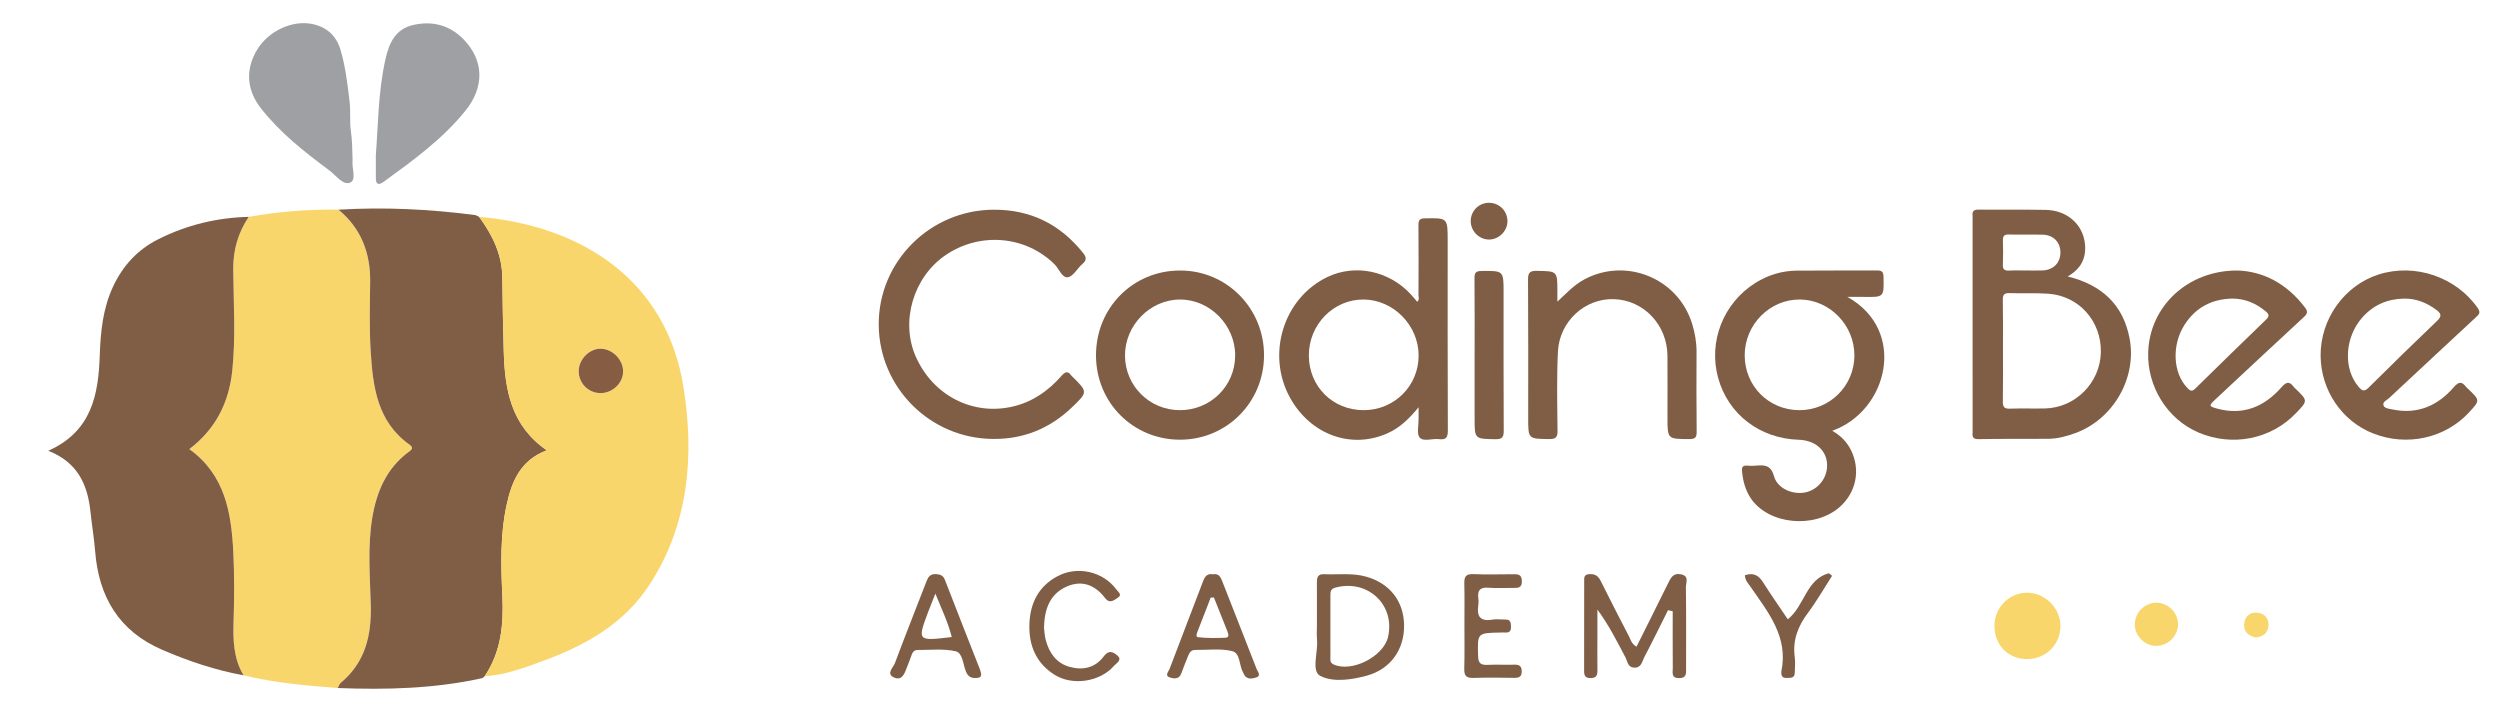 <svg xmlns="http://www.w3.org/2000/svg" xmlns:xlink="http://www.w3.org/1999/xlink" id="Layer_1" x="0px" y="0px" viewBox="0 0 1080 313" style="enable-background:new 0 0 1080 313;" xml:space="preserve"><style type="text/css">	.st0{fill:#F9D66C;}	.st1{fill:#805E46;}	.st2{fill:#865C42;}	.st3{fill:#9EA0A3;}</style><g>	<g>		<path class="st0" d="M931.7,260.35c4.88,0.07,9.14,4.29,9.23,9.18c0.09,5.09-4.41,9.59-9.51,9.49c-4.94-0.08-9.1-4.25-9.18-9.18   C922.18,264.67,926.52,260.3,931.7,260.35z"></path>		<path class="st0" d="M974.39,275.39c-3.1-0.7-5.18-2.5-4.92-5.86c0.23-3.01,2.23-4.96,5.26-4.86c3.22,0.09,5.37,2.07,5.26,5.45   C979.86,273.43,977.69,275.07,974.39,275.39z"></path>		<path class="st0" d="M875.49,284.72c-8.11-0.1-13.96-6.19-13.89-14.39c0.08-8.01,6.33-14.28,14.18-14.27   c7.9,0.01,14.61,6.98,14.33,14.85C889.85,278.83,883.48,284.83,875.49,284.72z"></path>		<path class="st1" d="M753.81,248.51c3.74-1.29,5.99,0.1,7.86,3.08c3.44,5.43,7.12,10.69,10.66,15.94   c7.28-5.78,7.88-17.28,17.75-19.9c0.46,0.38,0.93,0.76,1.37,1.13c-3.46,5.36-6.64,10.96-10.45,16.05   c-4.32,5.76-6.65,11.82-5.67,19.05c0.31,2.24,0.05,4.58,0,6.86c-0.05,2.27-1.73,2.07-3.27,2.16c-1.62,0.09-2.58-0.48-2.52-2.24   c0-0.18-0.05-0.38,0-0.57c3.14-15.02-5.78-25.63-13.41-36.73C755.19,251.96,753.86,250.74,753.81,248.51z"></path>		<path class="st1" d="M720.58,263.61c-3.38,6.74-6.69,13.54-10.21,20.22c-0.98,1.85-1.24,4.72-4.38,4.6   c-2.84-0.1-2.91-2.76-3.81-4.47c-3.64-6.89-7.11-13.84-12.1-20.63c0,3.63,0,7.25,0,10.88c0,5.16-0.05,10.34,0.01,15.49   c0.03,2.07-0.52,3.2-2.87,3.23c-2.36,0.05-2.91-1.06-2.88-3.14c0.05-12.82,0.01-25.64,0.03-38.46c0-1.49-0.26-3.12,2.09-3.29   c2.39-0.17,3.87,0.57,5,2.83c3.98,8.05,8.11,16.03,12.25,24.01c0.76,1.45,1.04,3.23,3.26,4.49c4.53-9.08,9.06-18.05,13.49-27.08   c1.23-2.52,2.28-4.93,5.79-4.17c3.64,0.77,2.02,3.66,2.06,5.6c0.16,11.67,0.08,23.35,0.08,35c0,2.15,0.29,4.23-3.01,4.23   c-3.57,0-2.71-2.44-2.74-4.36c-0.07-8.19-0.03-16.35-0.03-24.55C721.89,263.88,721.24,263.74,720.58,263.61z"></path>		<path class="st1" d="M632.63,270.44c0-6.13,0.1-12.26-0.05-18.36c-0.07-2.83,0.59-4.17,3.78-4.06c5.73,0.23,11.49,0.09,17.23,0.05   c2.01-0.01,3.73-0.1,3.86,2.79c0.16,3.31-1.84,3.14-4.06,3.12c-3.44-0.05-6.91,0.21-10.34-0.08c-3.63-0.31-4.88,1.12-4.41,4.56   c0.12,0.94,0.14,1.93,0,2.87c-0.76,4.81,0.7,7.28,6.06,6.34c1.85-0.33,3.82,0,5.73-0.03c2.26-0.03,2.26,1.55,2.31,3.13   c0.05,1.59-0.5,2.58-2.28,2.48c-0.77-0.05-1.54,0-2.31,0.01c-10.08,0.18-9.91,0.18-9.6,10.26c0.09,3.23,1.37,3.8,4.12,3.69   c3.82-0.17,7.67,0.03,11.49-0.07c2.07-0.07,3.21,0.5,3.23,2.83c0.03,2.36-1.12,2.88-3.2,2.86c-5.93-0.08-11.87-0.17-17.8,0.03   c-3.13,0.1-3.91-1.17-3.83-4.04C632.74,282.68,632.63,276.55,632.63,270.44z"></path>		<path class="st1" d="M568.91,270.1c0-6.12,0.03-12.25-0.01-18.35c-0.01-2.14,0.26-3.81,3.03-3.69c6.1,0.27,12.25-0.64,18.26,1.06   c10.17,2.87,16.22,10.54,16.37,20.91c0.16,10.6-5.88,19.02-15.99,21.82c-6.73,1.85-14.59,3-20.18,0.16   c-4.04-2.06-0.94-10.19-1.43-15.57C568.75,274.33,568.91,272.2,568.91,270.1z M574.73,270.46c0,4.4-0.03,8.76,0.01,13.16   c0.01,1.24-0.35,2.58,1.32,3.39c7.69,3.66,21.65-3.31,23.59-11.89c3.13-13.92-8.88-25.05-22.82-21.26   c-2.1,0.57-2.09,1.9-2.09,3.43C574.71,261.67,574.73,266.06,574.73,270.46z"></path>		<path class="st1" d="M523.93,248.1c2.82-0.53,3.48,1.46,4.29,3.52c4.85,12.44,9.78,24.85,14.61,37.31   c0.46,1.19,2.19,3.01-0.18,3.74c-1.59,0.5-3.83,1.06-5.13-1.11c-0.2-0.33-0.31-0.7-0.5-1.03c-1.79-3.08-1.15-8.39-4.72-9.25   c-5.05-1.23-10.6-0.44-15.94-0.51c-2.24-0.03-2.75,1.75-3.39,3.31c-0.94,2.28-1.81,4.62-2.69,6.94c-0.94,2.5-3.18,2.19-4.84,1.67   c-2.48-0.77-0.63-2.53-0.18-3.72c4.79-12.68,9.7-25.3,14.5-37.97C520.54,249,521.54,247.67,523.93,248.1z M524.41,258.13   c-0.46,0-0.93,0-1.37,0c-1.85,4.76-3.72,9.51-5.54,14.27c-0.38,0.98-1.21,2.75,0.12,2.88c3.95,0.42,7.96,0.4,11.92,0.2   c1.58-0.08,1.13-1.64,0.72-2.69C528.32,267.89,526.37,263.02,524.41,258.13z"></path>		<path class="st1" d="M451.01,271.21c0.16,1.19,0.23,3.31,0.77,5.33c1.46,5.48,4.5,9.86,10.13,11.5c5.79,1.67,11.2,0.52,14.93-4.51   c2-2.69,3.78-2.07,5.67-0.53c2.61,2.1-0.21,3.43-1.19,4.56c-5.97,6.99-17.91,8.84-25.73,3.95c-8.1-5.07-11.24-12.89-10.89-22.05   c0.35-8.96,4-16.29,12.31-20.63c8.56-4.46,19.55-1.92,25.24,5.8c0.78,1.06,2.78,2.31,0.57,3.64c-1.59,0.97-3.38,2.74-5.43,0.08   c-4.3-5.61-9.95-7.93-16.67-4.92C453.67,256.61,451.19,262.87,451.01,271.21z"></path>		<path class="st1" d="M423.82,290.95c0.18,1.36-0.46,1.8-1.58,1.9c-2.27,0.25-3.9-0.2-4.94-2.69c-1.3-3.09-1.37-8.07-4.43-8.8   c-5.26-1.23-10.97-0.53-16.49-0.57c-1.55-0.01-2.26,1.12-2.7,2.5c-0.52,1.63-1.23,3.21-1.83,4.83c-1.02,2.71-2.14,6.21-5.74,4.51   c-3.4-1.62-0.2-4.3,0.51-6.21c4.4-11.79,9.06-23.49,13.59-35.21c0.76-1.93,1.59-3.3,4.04-3.2c1.93,0.08,3.2,0.57,3.95,2.5   c5.02,12.98,10.13,25.93,15.21,38.89C423.59,289.93,423.7,290.5,423.82,290.95z M404.08,256.44c-1.28,3.22-2.18,5.43-3.01,7.64   c-4.85,12.91-4.84,12.91,10.09,11.12C409.6,268.97,406.85,263.28,404.08,256.44z"></path>	</g>	<g>		<path class="st1" d="M1002.5,153.58c-0.06-15.86,10.32-30.32,25.12-35.02c15.7-4.98,33.46,1.14,42.76,14.51   c1.45,2.08,0.45,2.86-0.84,4.05c-12.49,11.6-24.99,23.2-37.44,34.85c-0.99,0.92-2.99,1.66-2.4,3.21c0.47,1.27,2.43,1.41,3.83,1.7   c10.8,2.26,19.57-1.58,26.51-9.61c2.31-2.67,3.56-2.38,5.38-0.04c0.22,0.28,0.52,0.51,0.78,0.75c5.23,4.98,5.23,4.98,0.38,10.22   c-10.34,11.16-26.8,14.77-41.34,9.07C1011.63,181.93,1002.56,168.49,1002.5,153.58z M1038.39,129.01   c-7.14,0.14-13.15,2.81-17.9,8.17c-7.67,8.68-8.28,22.22-1.5,30.01c1.46,1.68,2.4,2.11,4.25,0.27   c9.77-9.72,19.63-19.34,29.59-28.85c2.13-2.04,1.78-3.18-0.34-4.75C1048.29,130.74,1043.7,128.88,1038.39,129.01z"></path>		<path class="st1" d="M966.57,116.86c11.02,0.32,21.36,5.62,29.17,15.97c1.33,1.75,1.12,2.69-0.46,4.13   c-12.8,11.8-25.51,23.71-38.24,35.59c-2.92,2.72-2.91,2.99,1,4.03c11.2,2.97,20.27-0.99,27.56-9.29c2.31-2.63,3.57-2.46,5.39-0.04   c0.21,0.28,0.51,0.52,0.78,0.77c5.25,5.1,5.25,5.1,0.07,10.49c-10.82,11.28-27.49,14.58-42.1,8.34   c-13.44-5.74-22.23-19.82-21.72-34.78C928.69,132.43,944.95,116.79,966.57,116.86z M964.25,128.99   c-8.87,0.21-15.83,3.91-20.6,11.44c-5.53,8.74-4.92,20.66,1.21,27.07c1.11,1.15,1.9,1.95,3.47,0.4   c10.16-10.02,20.39-19.96,30.65-29.87c1.45-1.4,1.27-2.31-0.13-3.47C974.62,131.04,969.86,128.96,964.25,128.99z"></path>		<path class="st1" d="M893.23,119.42c14.78,3.69,24.01,12.19,26.77,26.89c3.2,17.1-7.17,34.92-23.58,40.83   c-3.77,1.37-7.62,2.4-11.66,2.43c-10.03,0.05-20.08-0.04-30.11,0.14c-3.07,0.06-2.48-1.84-2.48-3.56   c-0.01-30.72-0.01-61.44-0.01-92.16c0-0.25,0.02-0.48,0-0.73c-0.26-1.99,0.47-2.73,2.59-2.71c9.68,0.12,19.35-0.07,29.03,0.12   c9.27,0.19,16.07,6.29,16.93,14.74C901.32,111.57,898.94,116.21,893.23,119.42z M865.28,151.29c0,7.37,0.07,14.76-0.05,22.13   c-0.04,2.3,0.54,3.21,3,3.12c5.08-0.18,10.15,0.02,15.23-0.09c13.12-0.31,23.81-11.11,24.11-24.22   c0.29-13.47-9.46-24.46-22.8-25.35c-5.53-0.37-11.12-0.06-16.68-0.25c-2.26-0.07-2.91,0.71-2.87,2.91   C865.35,136.78,865.28,144.04,865.28,151.29z M875.28,116.85c2.3,0,4.58,0.04,6.88-0.01c4.71-0.09,7.83-3.09,7.94-7.55   c0.11-4.48-2.92-7.77-7.57-7.9c-4.95-0.14-9.89,0.04-14.83-0.08c-1.95-0.05-2.48,0.74-2.44,2.56c0.09,3.5,0.14,7-0.01,10.49   c-0.11,2.21,0.91,2.61,2.8,2.53C870.45,116.75,872.87,116.85,875.28,116.85z"></path>		<path class="st1" d="M798.06,128.25c26.11,14.54,17.51,49.34-6.54,57.85c3.66,2.06,6.39,4.84,8.16,8.48   c4.15,8.5,2.19,18.17-4.92,24.44c-10.91,9.61-30.9,7.6-38.49-3.86c-2.32-3.52-3.33-7.45-3.72-11.62   c-0.15-1.67,0.27-2.53,2.12-2.39c1.32,0.11,2.67,0.13,3.99,0c3.76-0.35,6.39-0.2,7.75,4.66c1.54,5.58,8.89,8.34,14.44,6.67   c5.52-1.67,9.1-7.17,8.37-12.87c-0.73-5.65-5.49-9.42-12.19-9.63c-16.85-0.54-30.49-11.03-34.81-26.78   c-4.29-15.59,2.26-32.29,16.11-40.98c5.45-3.42,11.45-5.24,17.86-5.31c11.49-0.12,22.99,0,34.48-0.08   c2.08-0.01,2.97,0.35,3.01,2.73c0.19,8.86,0.28,8.84-8.53,8.7C803.14,128.21,801.09,128.25,798.06,128.25z M777.28,177.19   c13.15,0.05,23.78-10.47,23.82-23.59c0.05-13.06-10.59-24.05-23.44-24.21c-13.01-0.16-23.91,10.76-23.95,24.02   C753.68,166.7,764.03,177.14,777.28,177.19z"></path>		<path class="st1" d="M672.78,130.32c3.82-3.54,7.11-7.16,11.53-9.55c18.1-9.79,40.65-0.57,46.69,19.11   c1.21,3.95,1.92,7.97,1.91,12.13c-0.04,11.49-0.09,22.99,0.05,34.48c0.04,2.59-0.75,3.21-3.25,3.2c-9.36-0.05-9.36,0.05-9.36-9.44   c0-8.83,0.04-17.66-0.01-26.5c-0.07-13.41-10.25-24.14-23.2-24.52c-12.49-0.37-23.51,9.64-24.12,22.76   c-0.54,11.35-0.29,22.74-0.16,34.1c0.04,2.92-0.86,3.63-3.66,3.59c-9.02-0.12-9.02,0-9.02-9.03c0-19.96,0.07-39.92-0.07-59.9   c-0.02-3.1,0.94-3.79,3.87-3.74c8.81,0.15,8.81,0.04,8.81,8.94C672.78,127.43,672.78,128.88,672.78,130.32z"></path>		<path class="st1" d="M637.03,153.52c0-11.12,0.06-22.22-0.05-33.34c-0.02-2.34,0.59-3.1,3.01-3.12c9.56-0.09,9.56-0.18,9.56,9.2   c0,19.93-0.05,39.86,0.06,59.79c0.01,2.74-0.59,3.73-3.56,3.69c-9.02-0.15-9.02-0.01-9.02-9.03   C637.03,171.63,637.03,162.57,637.03,153.52z"></path>		<path class="st1" d="M635.35,95.48c0.01-4.32,3.45-7.81,7.76-7.87c4.49-0.07,8.11,3.49,8.11,7.94c0,4.33-3.84,8.06-8.17,7.93   C638.81,103.36,635.33,99.73,635.35,95.48z"></path>		<path class="st1" d="M612.84,175.92c-4.13,5.08-8.21,8.93-13.46,11.27c-15.69,6.98-33.17,0.61-42.02-15.26   c-10.48-18.83-2.93-43.23,16.18-52.31c11.92-5.66,26.47-2.65,35.82,7.42c0.98,1.06,1.9,2.18,2.87,3.32   c1.1-0.87,0.54-2.04,0.55-3.01c0.05-10.03,0.08-20.07-0.01-30.1c-0.02-2.13,0.49-2.9,2.8-2.93c9.83-0.18,9.83-0.25,9.83,9.67   c0,27.32-0.05,54.65,0.07,81.98c0.01,3-0.75,4.13-3.78,3.74c-2.85-0.37-6.67,1.21-8.35-0.65c-1.41-1.57-0.46-5.29-0.52-8.06   C612.82,179.57,612.84,178.17,612.84,175.92z M589.17,177.19c13.25-0.04,23.74-10.55,23.67-23.73   c-0.08-12.97-10.91-23.95-23.71-24.07c-13.06-0.12-23.77,10.82-23.71,24.24C565.49,167.01,575.78,177.22,589.17,177.19z"></path>		<path class="st1" d="M546.06,153.47c0,20.28-16.1,36.47-36.28,36.48c-20.29,0.01-36.3-16.04-36.31-36.41   c-0.01-20.6,15.99-36.72,36.41-36.68C529.97,116.88,546.06,133.17,546.06,153.47z M509.64,177.19   c13.25,0.05,23.85-10.35,23.95-23.52c0.11-13.12-10.88-24.31-23.82-24.27c-12.98,0.02-23.88,11.2-23.77,24.34   C486.11,166.74,496.6,177.14,509.64,177.19z"></path>		<path class="st1" d="M429.15,189.62c-27.26-0.07-49.41-22.16-49.54-49.38c-0.12-27.27,22.18-49.52,49.64-49.65   c15.98-0.07,28.75,6.29,38.66,18.71c1.53,1.91,1.54,3.16-0.34,4.76c-2.2,1.88-3.96,5.39-6.27,5.72c-2.52,0.35-3.8-3.72-5.82-5.69   c-12.52-12.29-32.21-13.97-47.01-3.86c-13.92,9.5-19.54,28.62-12.88,43.76c7.4,16.84,24.67,25.76,42.12,21.59   c8.4-2,15.2-6.75,20.81-13.17c1.68-1.93,2.86-2.26,4.37-0.08c0.07,0.09,0.16,0.18,0.26,0.26c6.85,6.7,6.9,6.75-0.22,13.52   C453.48,185.1,442.25,189.73,429.15,189.62z"></path>	</g>	<g>		<path class="st0" d="M145.9,297.23c-13.66-1.06-27.3-2.23-40.66-5.49c-4.48-7.37-4.58-15.46-4.31-23.77   c0.32-9.8,0.35-19.63-0.13-29.43c-0.85-17.03-3.58-33.46-19-44.52c11.34-8.66,17.09-20,18.55-33.85   c1.54-14.61,0.54-29.22,0.42-43.83c-0.07-8.35,2.08-15.8,6.69-22.66c12.82-2.28,25.76-3.32,38.78-3.11   c9.76,8.09,13.79,18.65,13.66,31.14c-0.11,9.99-0.4,20.01,0.22,29.96c0.95,15.27,2.77,30.45,16.78,40.41   c2.06,1.46,0.78,2.3-0.41,3.17c-9.49,7.05-13.77,17.03-15.65,28.24c-2.12,12.58-1.02,25.28-0.68,37.91   c0.35,13.2-2.41,24.75-12.95,33.56C146.59,295.48,146.33,296.46,145.9,297.23z"></path>		<path class="st1" d="M145.9,297.23c0.44-0.77,0.68-1.74,1.32-2.26c10.54-8.81,13.3-20.36,12.95-33.56   c-0.33-12.62-1.44-25.33,0.68-37.91c1.9-11.21,6.16-21.2,15.65-28.24c1.18-0.87,2.46-1.71,0.41-3.17   c-14.01-9.95-15.83-25.13-16.78-40.41c-0.62-9.95-0.33-19.97-0.22-29.96c0.13-12.48-3.91-23.05-13.66-31.14   c19.67-1.2,39.24-0.22,58.75,2.28c0.68,0.08,1.31,0.53,1.97,0.81c5.85,7.88,10,16.4,10.06,26.5c0.07,10.52,0.32,21.02,0.6,31.54   c0.46,16.69,3.13,32.15,18.6,42.82c-11.32,4.27-15.1,13.32-17.31,23.41c-2.86,13.02-2.51,26.27-1.88,39.43   c0.59,12.41-0.54,24.18-7.64,34.76l0.05-0.06c-0.35,0.29-0.71,0.58-1.05,0.87C187.76,297.53,166.88,298.03,145.9,297.23z"></path>		<path class="st0" d="M209.37,292.14c7.1-10.59,8.24-22.35,7.64-34.76c-0.62-13.15-0.98-26.4,1.88-39.43   c2.21-10.09,5.99-19.14,17.31-23.41c-15.46-10.67-18.14-26.13-18.6-42.82c-0.29-10.52-0.53-21.02-0.6-31.54   c-0.07-10.09-4.2-18.61-10.06-26.5c44.26,3.78,81.1,27.25,88.38,73.85c4.63,29.61,2.28,58.79-14.65,84.94   c-11.09,17.12-28.03,26.51-46.61,33.25C226.08,288.62,218.04,291.66,209.37,292.14z M269.18,160.55c0.06-5.02-4.37-9.67-9.42-9.89   c-4.92-0.21-9.61,4.32-9.76,9.44c-0.15,5.25,4.06,9.64,9.3,9.72C264.54,169.89,269.13,165.57,269.18,160.55z"></path>		<path class="st1" d="M107.45,93.68c-4.6,6.85-6.76,14.32-6.69,22.66c0.12,14.6,1.12,29.22-0.42,43.83   c-1.46,13.85-7.21,25.19-18.55,33.85c15.42,11.07,18.15,27.49,19,44.52c0.48,9.79,0.45,19.63,0.13,29.43   c-0.27,8.3-0.15,16.39,4.31,23.77c-12.15-2.21-23.78-6.12-35.08-10.99c-18.69-8.03-27.5-22.82-29.05-42.62   c-0.45-5.68-1.42-11.32-2.01-16.99c-1.22-11.71-5.49-21.39-18.23-26.41c18.69-8.34,21.65-24.11,22.23-41.11   c0.35-10.2,1.33-20.29,5.71-29.72c4.2-9.04,10.6-16.05,19.54-20.53C80.63,97.19,93.7,94.01,107.45,93.68z"></path>		<path class="st2" d="M269.18,160.55c-0.06,5.03-4.65,9.34-9.87,9.27c-5.24-0.07-9.46-4.46-9.3-9.72c0.15-5.12,4.84-9.67,9.76-9.44   C264.81,150.88,269.24,155.52,269.18,160.55z"></path>		<path class="st3" d="M152.32,69.1c-0.48,3.11,1.72,8.37-0.84,9.68c-3.17,1.61-6.27-2.99-9.13-5.11   c-10.73-7.96-21.26-16.2-29.61-26.86c-6.16-7.88-6.87-16.73-1.64-25.37c4.97-8.18,15.43-13,24.21-10.98   c6.04,1.4,10.01,5.06,11.81,11.14c2.19,7.38,3.03,14.99,3.93,22.59c0.48,4.06-0.06,8.24,0.51,12.28   C152.16,60.57,152.18,64.64,152.32,69.1z"></path>		<path class="st3" d="M162.36,67.01c1.01-12.78,0.97-27.23,4.15-41.41c1.58-7.04,4.29-13.05,11.99-14.81   c8.21-1.88,15.75,0.05,21.65,6.08c9.04,9.23,9.13,20.74,1,30.85c-9.96,12.39-22.68,21.55-35.36,30.78   c-2.47,1.8-3.49,1.04-3.43-1.87C162.4,73.96,162.36,71.28,162.36,67.01z"></path>	</g></g></svg>
